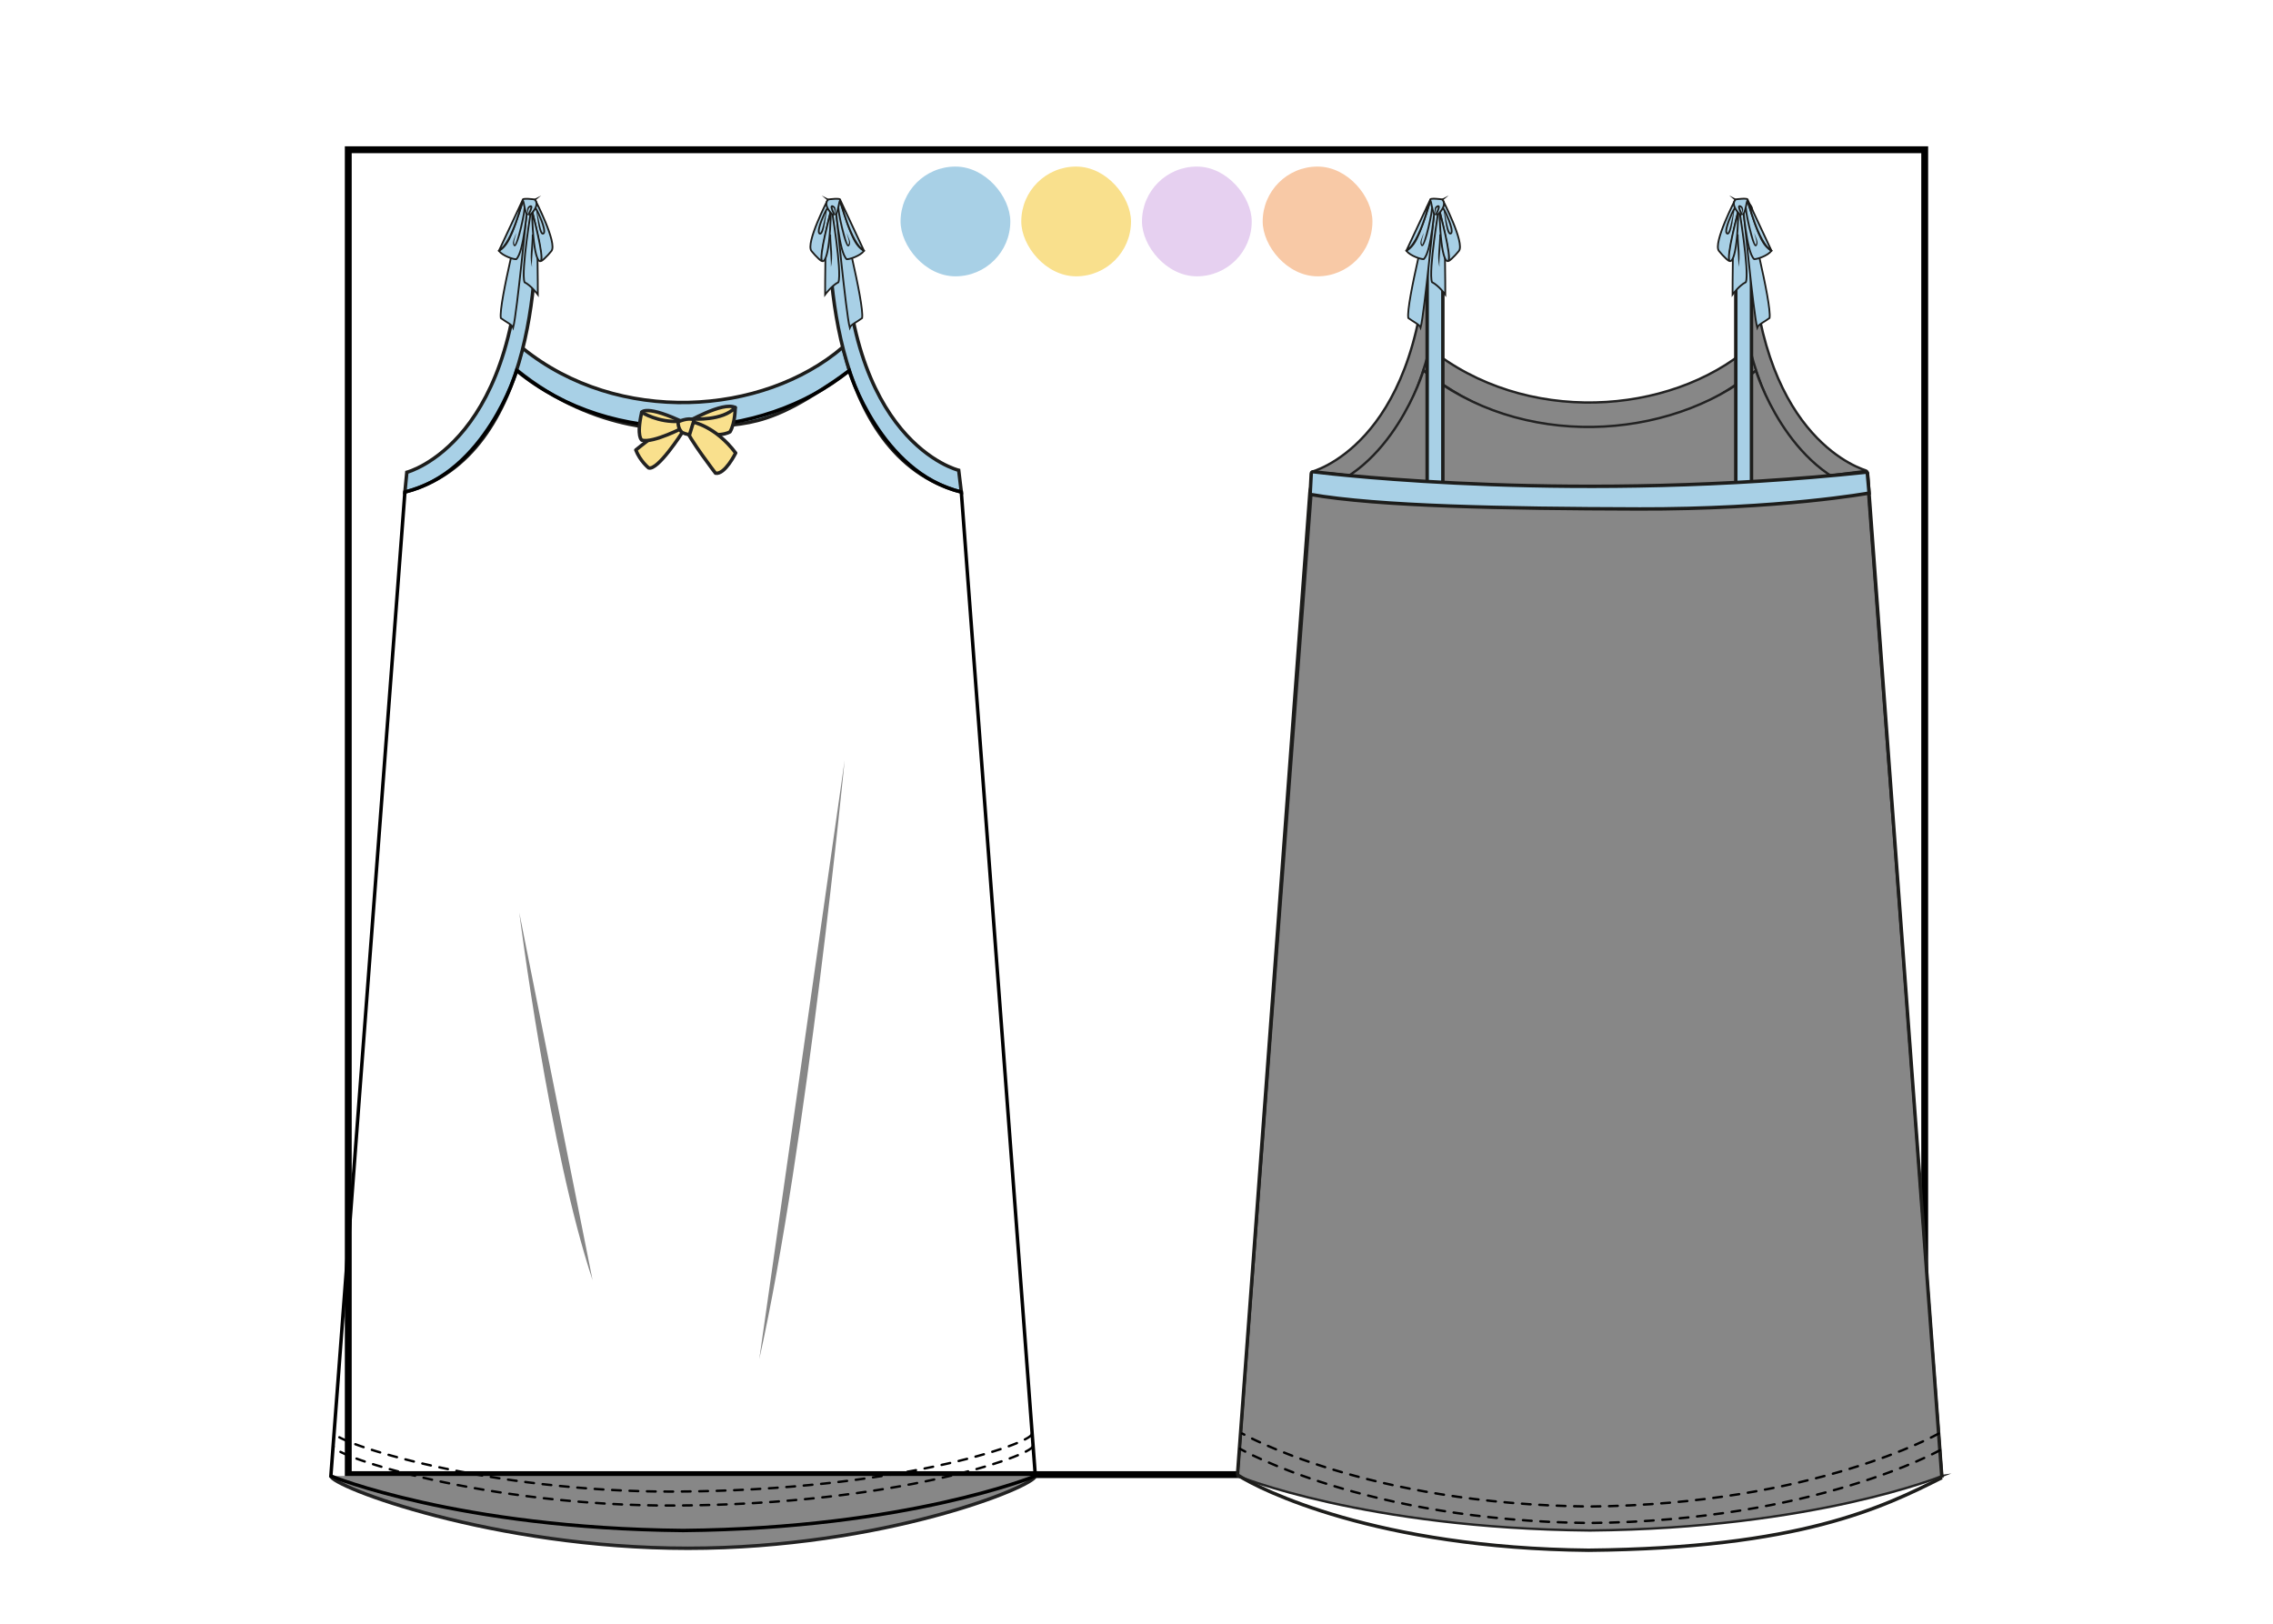 <?xml version="1.0" encoding="UTF-8"?> <svg xmlns="http://www.w3.org/2000/svg" xmlns:xlink="http://www.w3.org/1999/xlink" id="Capa_1" data-name="Capa 1" viewBox="0 0 993.13 709.66"><defs><pattern id="Motivo_nuevo_2" data-name="Motivo nuevo 2" x="0" y="0" width="453.54" height="453.54" patternTransform="translate(-8705.65 -6734.93) scale(.22)" patternUnits="userSpaceOnUse" viewBox="0 0 453.54 453.54"><g><rect x="0" y="0" width="453.54" height="453.54" fill="none"></rect><g><path d="M299.03,434.77l25.46,3.15,22.02-13.16c.97-.58,2.22-.02,2.43,1.09l4.87,25.19,19.32,16.87c.85.74.7,2.1-.28,2.65l-22.45,12.41-10.08,23.59c-.44,1.04-1.78,1.32-2.61.55l-18.74-17.51-25.55-2.29c-1.12-.1-1.81-1.29-1.33-2.31l10.87-23.24-5.71-25.01c-.25-1.1.67-2.12,1.79-1.98Z" fill="#f8c9a6"></path><path d="M31,453.35l13.82,1.71,11.95-7.14c.53-.31,1.2-.01,1.32.59l2.64,13.67,10.49,9.16c.46.4.38,1.14-.15,1.44l-12.18,6.74-5.47,12.8c-.24.56-.97.72-1.42.3l-10.17-9.51-13.87-1.24c-.61-.05-.98-.7-.72-1.25l5.9-12.61-3.1-13.57c-.14-.6.36-1.15.97-1.07Z" fill="#f8c9a6"></path><g><path d="M161.92,425.36l6.47-9.57-.78-11.53c-.03-.51.45-.9.93-.75l11.11,3.2,10.72-4.31c.47-.19.99.15,1.01.66l.39,11.55,7.41,8.87c.33.39.17.99-.31,1.16l-10.86,3.94-6.15,9.79c-.27.43-.89.46-1.2.06l-7.11-9.11-11.21-2.82c-.49-.12-.71-.7-.43-1.12Z" fill="#e6d0f0"></path><polygon points="202.71 477.39 200.39 469.35 193.62 464.43 200.55 459.74 203.14 451.78 209.74 456.93 218.11 456.92 215.26 464.79 217.84 472.75 209.48 472.47 202.71 477.39" fill="#e6d0f0"></polygon><path d="M262.9,509.4s-83.83,40.48-124.86-4.02c-40.78-44.23,5.33-123.94,5.33-123.94,0,0-.23,48.14,31.5,82.71,34.87,38,88.04,45.25,88.04,45.25Z" fill="#f9e08d" stroke="#f9e08d" stroke-miterlimit="10" stroke-width=".44"></path></g></g><g><rect x="418.23" y="3.71" width="459.53" height="459.53" fill="#a8d0e6"></rect><g><path d="M426.72,310.24l-5.82-7.46-9.18-2.31c-.4-.1-.58-.57-.35-.92l5.3-7.84-.64-9.44c-.03-.42.37-.73.77-.62l9.09,2.62,8.78-3.52c.39-.16.81.12.82.54l.32,9.46,6.07,7.26c.27.32.14.81-.26.95l-8.9,3.23-5.03,8.01c-.22.35-.73.38-.98.05Z" fill="#e6d0f0"></path><path d="M517.72,252.87s10.31,75.52-34.73,96.21c-44.76,20.56-95.17-35.52-95.17-35.52,0,0,37.43,12.36,72.38-3.59,38.42-17.54,57.52-57.1,57.52-57.1Z" fill="#f9e08d" stroke="#f9e08d" stroke-miterlimit="10" stroke-width=".36"></path></g><g><path d="M425.53,75.33l6.7-9.23-.39-11.4c-.02-.5.47-.87.95-.71l10.85,3.52,10.72-3.89c.47-.17.97.18.97.68v11.41s7.02,9,7.02,9c.31.4.13.98-.35,1.13l-10.85,3.53-6.39,9.45c-.28.42-.89.43-1.19.02l-6.71-9.23-10.96-3.16c-.48-.14-.68-.71-.39-1.12Z" fill="#e6d0f0"></path><path d="M522.35,161.61s-84.05,37.14-123.05-8.13c-38.76-45,9.39-122.1,9.39-122.1,0,0-1.83,47.48,28.32,82.65,33.14,38.66,85.34,47.58,85.34,47.58Z" fill="#f9e08d" stroke="#f9e08d" stroke-miterlimit="10" stroke-width=".43"></path></g></g><g><rect x="-35.31" y="3.71" width="459.53" height="459.53" fill="#a8d0e6"></rect><path d="M54.42,356.35l11.06,1.37,9.57-5.72c.42-.25.96,0,1.06.47l2.11,10.94,8.4,7.33c.37.32.31.91-.12,1.15l-9.75,5.39-4.38,10.25c-.19.45-.77.57-1.13.24l-8.14-7.61-11.1-1c-.49-.04-.79-.56-.58-1l4.72-10.1-2.48-10.87c-.11-.48.29-.92.78-.86Z" fill="#f8c9a6"></path><path d="M320.09,357.27l11.06,1.37,9.57-5.72c.42-.25.96,0,1.06.47l2.11,10.94,8.4,7.33c.37.32.31.91-.12,1.15l-9.75,5.39-4.38,10.25c-.19.45-.77.57-1.13.24l-8.14-7.61-11.1-1c-.49-.04-.79-.56-.58-1l4.72-10.1-2.48-10.87c-.11-.48.29-.92.78-.86Z" fill="#f8c9a6"></path><path d="M129.11,282.55l16.85,2.09,14.57-8.71c.64-.38,1.47-.01,1.61.72l3.22,16.67,12.79,11.17c.56.49.47,1.39-.19,1.75l-14.86,8.22-6.67,15.61c-.29.69-1.18.87-1.73.36l-12.4-11.59-16.91-1.52c-.74-.07-1.2-.85-.88-1.53l7.19-15.38-3.78-16.55c-.17-.73.44-1.4,1.18-1.31Z" fill="#f8c9a6"></path><path d="M333.08,189.7l21.73,2.69,18.79-11.23c.83-.49,1.89-.02,2.08.93l4.15,21.5,16.49,14.4c.73.63.6,1.8-.24,2.26l-19.16,10.59-8.6,20.13c-.38.89-1.52,1.13-2.23.47l-16-14.95-21.81-1.96c-.96-.09-1.54-1.1-1.13-1.97l9.27-19.83-4.88-21.34c-.21-.94.57-1.81,1.53-1.69Z" fill="#f8c9a6"></path><path d="M240.6,105.9l25.25,3.13,21.84-13.06c.96-.57,2.2-.02,2.41,1.08l4.83,24.98,19.17,16.74c.84.74.7,2.09-.28,2.63l-22.27,12.31-9.99,23.4c-.44,1.03-1.77,1.31-2.59.55l-18.59-17.37-25.34-2.28c-1.12-.1-1.79-1.28-1.32-2.29l10.78-23.05-5.67-24.8c-.25-1.09.66-2.1,1.77-1.96Z" fill="#f8c9a6"></path><path d="M299.03-18.77l25.46,3.15,22.02-13.16c.97-.58,2.22-.02,2.43,1.09l4.87,25.19,19.32,16.87c.85.74.7,2.1-.28,2.65l-22.45,12.41-10.08,23.59c-.44,1.04-1.78,1.32-2.61.55l-18.74-17.51-25.55-2.29c-1.12-.1-1.81-1.29-1.33-2.31l10.87-23.24-5.71-25.01c-.25-1.1.67-2.12,1.79-1.98Z" fill="#f8c9a6"></path><path d="M31-.19l13.82,1.71,11.95-7.14c.53-.31,1.2-.01,1.32.59l2.64,13.67,10.49,9.16c.46.4.38,1.14-.15,1.44l-12.18,6.74-5.47,12.8c-.24.56-.97.72-1.42.3l-10.17-9.51-13.87-1.24c-.61-.05-.98-.7-.72-1.25l5.9-12.61L30.03.89c-.14-.6.36-1.15.97-1.07Z" fill="#f8c9a6"></path><g><path d="M122.21,199.55l-7.57-3.23-7.96,2.1c-.35.09-.69-.19-.65-.55l.74-8.2-4.46-6.92c-.2-.3-.03-.71.32-.79l8.02-1.83,5.2-6.38c.23-.28.67-.25.85.06l4.22,7.06,7.67,2.98c.34.13.44.56.2.83l-5.41,6.2-.46,8.22c-.02.36-.39.59-.73.45Z" fill="#e6d0f0"></path><polygon points="153.08 164 147.77 166.7 145.25 172.1 141.03 167.89 135.12 167.16 137.82 161.84 136.69 155.99 142.58 156.92 147.79 154.04 148.73 159.93 153.08 164" fill="#e6d0f0"></polygon><path d="M167.33,117.59s39.63,53.15,14.05,87.85c-25.42,34.49-87.38,13.02-87.38,13.02,0,0,33.69-6.34,53.58-33.2,21.86-29.52,19.75-67.67,19.75-67.67Z" fill="#f9e08d" stroke="#f9e08d" stroke-miterlimit="10" stroke-width=".31"></path></g><g><path d="M259.3,301.05l-4.3-1.84-4.52,1.2c-.2.05-.39-.11-.37-.31l.42-4.66-2.53-3.93c-.11-.17-.02-.4.18-.45l4.56-1.04,2.95-3.62c.13-.16.38-.14.48.04l2.4,4.01,4.36,1.69c.19.07.25.32.12.47l-3.08,3.52-.26,4.67c-.01.21-.22.34-.41.26Z" fill="#e6d0f0"></path><polygon points="276.84 280.85 273.82 282.39 272.39 285.45 269.99 283.06 266.63 282.64 268.17 279.63 267.53 276.3 270.87 276.83 273.83 275.19 274.36 278.54 276.84 280.85" fill="#e6d0f0"></polygon><path d="M284.94,254.48s22.52,30.2,7.98,49.91c-14.44,19.6-49.65,7.4-49.65,7.4,0,0,19.14-3.6,30.44-18.86,12.42-16.77,11.22-38.45,11.22-38.45Z" fill="#f9e08d" stroke="#f9e08d" stroke-miterlimit="10" stroke-width=".18"></path></g><g><path d="M161.92-28.18l6.47-9.57-.78-11.53c-.03-.51.45-.9.93-.75l11.11,3.2,10.72-4.31c.47-.19.99.15,1.01.66l.39,11.55,7.41,8.87c.33.39.17.99-.31,1.16l-10.86,3.94-6.15,9.79c-.27.43-.89.46-1.2.06l-7.11-9.11-11.21-2.82c-.49-.12-.71-.7-.43-1.12Z" fill="#e6d0f0"></path><polygon points="202.71 23.85 200.39 15.81 193.62 10.89 200.55 6.2 203.14 -1.76 209.74 3.38 218.11 3.38 215.26 11.25 217.84 19.21 209.48 18.93 202.71 23.85" fill="#e6d0f0"></polygon><path d="M262.9,55.85s-83.83,40.48-124.86-4.02c-40.78-44.23,5.33-123.94,5.33-123.94,0,0-.23,48.14,31.5,82.71,34.87,38,88.04,45.25,88.04,45.25Z" fill="#f9e08d" stroke="#f9e08d" stroke-miterlimit="10" stroke-width=".44"></path></g><path d="M299.03,434.77l25.46,3.15,22.02-13.16c.97-.58,2.22-.02,2.43,1.09l4.87,25.19,19.32,16.87c.85.74.7,2.1-.28,2.65l-22.45,12.41-10.08,23.59c-.44,1.04-1.78,1.32-2.61.55l-18.74-17.51-25.55-2.29c-1.12-.1-1.81-1.29-1.33-2.31l10.87-23.24-5.71-25.01c-.25-1.1.67-2.12,1.79-1.98Z" fill="#f8c9a6"></path><path d="M31,453.35l13.82,1.71,11.95-7.14c.53-.31,1.2-.01,1.32.59l2.64,13.67,10.49,9.16c.46.4.38,1.14-.15,1.44l-12.18,6.74-5.47,12.8c-.24.56-.97.72-1.42.3l-10.17-9.51-13.87-1.24c-.61-.05-.98-.7-.72-1.25l5.9-12.61-3.1-13.57c-.14-.6.36-1.15.97-1.07Z" fill="#f8c9a6"></path><g><path d="M161.92,425.36l6.47-9.57-.78-11.53c-.03-.51.45-.9.93-.75l11.11,3.2,10.72-4.31c.47-.19.99.15,1.01.66l.39,11.55,7.41,8.87c.33.39.17.99-.31,1.16l-10.86,3.94-6.15,9.79c-.27.43-.89.46-1.2.06l-7.11-9.11-11.21-2.82c-.49-.12-.71-.7-.43-1.12Z" fill="#e6d0f0"></path><polygon points="202.71 477.39 200.39 469.35 193.62 464.43 200.55 459.74 203.14 451.78 209.74 456.93 218.11 456.92 215.26 464.79 217.84 472.75 209.48 472.47 202.71 477.39" fill="#e6d0f0"></polygon><path d="M262.9,509.4s-83.83,40.48-124.86-4.02c-40.78-44.23,5.33-123.94,5.33-123.94,0,0-.23,48.14,31.5,82.71,34.87,38,88.04,45.25,88.04,45.25Z" fill="#f9e08d" stroke="#f9e08d" stroke-miterlimit="10" stroke-width=".44"></path></g><g><path d="M-26.82,310.24l-5.82-7.46-9.18-2.31c-.4-.1-.58-.57-.35-.92l5.3-7.84-.64-9.44c-.03-.42.37-.73.77-.62l9.09,2.62,8.78-3.52c.39-.16.81.12.82.54l.32,9.46,6.07,7.26c.27.32.14.81-.26.95l-8.9,3.23-5.03,8.01c-.22.35-.73.38-.98.05Z" fill="#e6d0f0"></path><polygon points="24.02 291.64 17.17 291.41 11.63 295.44 9.73 288.85 4.19 284.83 9.86 280.99 11.98 274.47 17.39 278.68 24.24 278.68 21.9 285.12 24.02 291.64" fill="#e6d0f0"></polygon><path d="M64.18,252.87s10.31,75.52-34.73,96.21c-44.76,20.56-95.17-35.52-95.17-35.52,0,0,37.43,12.36,72.38-3.59,38.42-17.54,57.52-57.1,57.52-57.1Z" fill="#f9e08d" stroke="#f9e08d" stroke-miterlimit="10" stroke-width=".36"></path></g><g><path d="M-28.01,75.33l6.7-9.23-.39-11.4c-.02-.5.47-.87.95-.71l10.85,3.52,10.72-3.89c.47-.17.97.18.97.68v11.41s7.02,9,7.02,9c.31.4.13.98-.35,1.13l-10.85,3.53-6.39,9.45c-.28.42-.89.43-1.19.02l-6.71-9.23-10.96-3.16c-.48-.14-.68-.71-.39-1.12Z" fill="#e6d0f0"></path><polygon points="10.49 128.02 8.48 120.01 1.96 114.93 8.96 110.53 11.77 102.77 18.11 108.06 26.37 108.34 23.3 116.01 25.58 123.95 17.34 123.39 10.49 128.02" fill="#e6d0f0"></polygon><path d="M68.81,161.61s-84.05,37.14-123.05-8.13c-38.76-45,9.39-122.1,9.39-122.1,0,0-1.83,47.48,28.32,82.65,33.14,38.66,85.34,47.58,85.34,47.58Z" fill="#f9e08d" stroke="#f9e08d" stroke-miterlimit="10" stroke-width=".43"></path></g><g><path d="M426.72,310.24l-5.82-7.46-9.18-2.31c-.4-.1-.58-.57-.35-.92l5.3-7.84-.64-9.44c-.03-.42.37-.73.77-.62l9.09,2.62,8.78-3.52c.39-.16.81.12.82.54l.32,9.46,6.07,7.26c.27.32.14.81-.26.95l-8.9,3.23-5.03,8.01c-.22.35-.73.38-.98.05Z" fill="#e6d0f0"></path><polygon points="477.56 291.64 470.71 291.41 465.17 295.44 463.27 288.85 457.73 284.83 463.41 280.99 465.52 274.47 470.93 278.68 477.78 278.68 475.45 285.12 477.56 291.64" fill="#e6d0f0"></polygon><path d="M517.72,252.87s10.31,75.52-34.73,96.21c-44.76,20.56-95.17-35.52-95.17-35.52,0,0,37.43,12.36,72.38-3.59,38.42-17.54,57.52-57.1,57.52-57.1Z" fill="#f9e08d" stroke="#f9e08d" stroke-miterlimit="10" stroke-width=".36"></path></g><g><path d="M425.53,75.33l6.7-9.23-.39-11.4c-.02-.5.47-.87.95-.71l10.85,3.52,10.72-3.89c.47-.17.97.18.97.68v11.41s7.02,9,7.02,9c.31.4.13.98-.35,1.13l-10.85,3.53-6.39,9.45c-.28.42-.89.43-1.19.02l-6.71-9.23-10.96-3.16c-.48-.14-.68-.71-.39-1.12Z" fill="#e6d0f0"></path><polygon points="464.04 128.02 462.02 120.01 455.5 114.93 462.5 110.53 465.32 102.77 471.66 108.06 479.92 108.34 476.84 116.01 479.13 123.95 470.88 123.39 464.04 128.02" fill="#e6d0f0"></polygon><path d="M522.35,161.61s-84.05,37.14-123.05-8.13c-38.76-45,9.39-122.1,9.39-122.1,0,0-1.83,47.48,28.32,82.65,33.14,38.66,85.34,47.58,85.34,47.58Z" fill="#f9e08d" stroke="#f9e08d" stroke-miterlimit="10" stroke-width=".43"></path></g></g><g><g><polygon points="24.02 291.64 17.17 291.41 11.63 295.44 9.73 288.85 4.19 284.83 9.86 280.99 11.98 274.47 17.39 278.68 24.24 278.68 21.9 285.12 24.02 291.64" fill="#e6d0f0"></polygon><path d="M64.18,252.87s10.31,75.52-34.73,96.21c-44.76,20.56-95.17-35.52-95.17-35.52,0,0,37.43,12.36,72.38-3.59,38.42-17.54,57.52-57.1,57.52-57.1Z" fill="#f9e08d" stroke="#f9e08d" stroke-miterlimit="10" stroke-width=".36"></path></g><g><path d="M-28.01,75.33l6.7-9.23-.39-11.4c-.02-.5.47-.87.95-.71l10.85,3.52,10.72-3.89c.47-.17.97.18.97.68v11.41s7.02,9,7.02,9c.31.4.13.98-.35,1.13l-10.85,3.53-6.39,9.45c-.28.42-.89.43-1.19.02l-6.71-9.23-10.96-3.16c-.48-.14-.68-.71-.39-1.12Z" fill="#e6d0f0"></path><polygon points="10.49 128.02 8.48 120.01 1.96 114.93 8.96 110.53 11.77 102.77 18.11 108.06 26.37 108.34 23.3 116.01 25.58 123.95 17.34 123.39 10.49 128.02" fill="#e6d0f0"></polygon><path d="M68.81,161.61s-84.05,37.14-123.05-8.13c-38.76-45,9.39-122.1,9.39-122.1,0,0-1.83,47.48,28.32,82.65,33.14,38.66,85.34,47.58,85.34,47.58Z" fill="#f9e08d" stroke="#f9e08d" stroke-miterlimit="10" stroke-width=".43"></path></g></g><rect x="418.23" y="-449.84" width="459.53" height="459.53" fill="#a8d0e6"></rect><g><rect x="-35.31" y="-449.84" width="459.53" height="459.53" fill="#a8d0e6"></rect><path d="M299.03-18.77l25.46,3.15,22.02-13.16c.97-.58,2.22-.02,2.43,1.09l4.87,25.19,19.32,16.87c.85.74.7,2.1-.28,2.65l-22.45,12.41-10.08,23.59c-.44,1.04-1.78,1.32-2.61.55l-18.74-17.51-25.55-2.29c-1.12-.1-1.81-1.29-1.33-2.31l10.87-23.24-5.71-25.01c-.25-1.1.67-2.12,1.79-1.98Z" fill="#f8c9a6"></path><path d="M31-.19l13.82,1.71,11.95-7.14c.53-.31,1.2-.01,1.32.59l2.64,13.67,10.49,9.16c.46.4.38,1.14-.15,1.44l-12.18,6.74-5.47,12.8c-.24.56-.97.72-1.42.3l-10.17-9.51-13.87-1.24c-.61-.05-.98-.7-.72-1.25l5.9-12.61L30.03.89c-.14-.6.36-1.15.97-1.07Z" fill="#f8c9a6"></path><g><polygon points="202.71 23.85 200.39 15.81 193.62 10.89 200.55 6.2 203.14 -1.76 209.74 3.38 218.11 3.38 215.26 11.25 217.84 19.21 209.48 18.93 202.71 23.85" fill="#e6d0f0"></polygon><path d="M262.9,55.85s-83.83,40.48-124.86-4.02c-40.78-44.23,5.33-123.94,5.33-123.94,0,0-.23,48.14,31.5,82.71,34.87,38,88.04,45.25,88.04,45.25Z" fill="#f9e08d" stroke="#f9e08d" stroke-miterlimit="10" stroke-width=".44"></path></g></g></g></pattern></defs><rect x="152.17" y="65.42" width="688.78" height="578.81" fill="none" stroke="#000" stroke-miterlimit="10" stroke-width="3"></rect><g><rect x="551.7" y="72.77" width="47.95" height="47.95" rx="23.98" ry="23.98" fill="#f8c9a6"></rect><rect x="393.48" y="72.77" width="47.95" height="47.95" rx="23.98" ry="23.98" fill="#a8d0e6"></rect><rect x="498.96" y="72.77" width="47.95" height="47.95" rx="23.98" ry="23.98" fill="#e6d0f0"></rect><rect x="446.22" y="72.77" width="47.95" height="47.95" rx="23.98" ry="23.98" fill="#f9e08d"></rect></g><path id="circulo" d="M452.38,644.83c0,4.43-66.77,31.58-151.78,31.58s-156.04-27.16-156.04-31.58" fill="#878787" stroke="#222" stroke-miterlimit="10" stroke-width="1.5"></path><path d="M371.17,161.91c-37.43,26.85-44.82,22.73-73.61,25.45,0,0-36.56,3.22-72.04-25.94l2.83-9.31c41.83,33.81,104.9,29.56,139.92-.42l2.91,10.22Z" fill="#a8d0e6" stroke="#1d1d1b" stroke-miterlimit="10" stroke-width="1.5"></path><path d="M362.37,92.15c-.56,14.62-2.07,107.31,57.66,122.82l-1.15-9.52s-50.33-11.96-49.99-108.5c.01-2.85-1.85-5.37-4.57-6.19h0c-.95-.28-1.91.39-1.94,1.38Z" fill="#a8d0e6" stroke="#1d1d1b" stroke-miterlimit="10" stroke-width="1.5"></path><path d="M234.05,92.6c.69,14.9,2.46,106.69-57.14,122.37l.84-8.64s51.12-13.07,49.69-112.42c-.01-1.02.67-1.92,1.66-2.16l2.85-.7c1.03-.25,2.04.49,2.09,1.56Z" fill="#a8d0e6" stroke="#1d1d1b" stroke-miterlimit="10" stroke-width="1.5"></path><path id="del" d="M452.38,644.83s-55.71,22.88-153.75,23.81h-.32c-98.04-.93-153.75-23.81-153.75-23.81l32.35-429.86c35.38-8.54,48.84-53.06,48.84-53.06,42.02,34.44,106.96,31.16,145.27.04,0,0,13.62,44.48,49,53.02l32.35,429.86Z" fill="url(#Motivo_nuevo_2)" stroke="#000" stroke-miterlimit="10" stroke-width="1.5"></path><path d="M451.18,631.93c-.43,3.74-58.52,25.37-156.29,25.81-81.99.36-149.14-21.39-149.14-25.82" fill="none" stroke="#000" stroke-dasharray="3.81" stroke-linecap="round" stroke-miterlimit="10" stroke-width="1.03"></path><path d="M450.76,626.61c-.54,3.99-58.09,24.6-155.86,25.03-81.99.36-149.14-21.39-149.14-25.82" fill="none" stroke="#000" stroke-dasharray="3.81" stroke-linecap="round" stroke-miterlimit="10" stroke-width="1.03"></path><g><path d="M299.43,184.86s16.5-9.69,21.81-6.81l-4.74,7.16-35.4,2.38-.72-7.48s1.93-3.52,19.05,4.76Z" fill="#f9e08d" stroke="#222" stroke-linejoin="round" stroke-width="1.5"></path><path d="M302.82,183.03s12.96.94,18.41-4.99c0,0,.08,6.56-2.25,10.61,0,0-5.33,3.52-17.44-1.19-2.19-.95-3.46,1.52-3.46,1.52,0,0-10.73,16.78-14.68,15.43,0,0-3.72-2.97-5.6-7.82,0,0,14.97-12.32,19.41-12.54l5.62-1.02Z" fill="#f9e08d" stroke="#222" stroke-linejoin="round" stroke-width="1.5"></path><path d="M280.38,180.1s7.17,4.67,16.82,3.95l5.46.32s9.94,1.79,18.77,13.53c0,0-4.72,9.6-8.8,8.83,0,0-11.51-14.94-13.43-20.25,0,0-13.82,7.23-18.74,5.83,0,0-2.53-1.34-.08-12.21Z" fill="#f9e08d" stroke="#222" stroke-linejoin="round" stroke-width="1.5"></path><path d="M296.3,184.29s4.3-2.08,7-.86c0,0-1.35,4.11-2.01,6.41,0,0-1.15.06-3.21-.87,0,0-1.93-1.51-1.78-4.68Z" fill="#f9e08d" stroke="#222" stroke-miterlimit="10" stroke-width="1.5"></path></g><path d="M369.06,332.08s-16.46,168.71-37.32,261.72" fill="#878787"></path><path d="M226.89,398.72s13.05,103.63,32.01,160.53" fill="#878787"></path><g><path d="M233.75,90.33c1.24,3.11,1.24,38.36,1.24,38.36,0,0-2.9-3.94-5.81-5.39-1.66-4.56,3.11-32.97,3.11-32.97" fill="#a8d0e6" stroke="#1d1d1b" stroke-miterlimit="10" stroke-width=".77"></path><path d="M228.36,91.37s-10.58,41.38-9.54,47.6c1.87,1.45,4.99,2.9,5.41,4.14,1.66-6.22,6.21-53.4,6.21-53.4l-2.07,1.66Z" fill="#a8d0e6" stroke="#1d1d1b" stroke-miterlimit="10" stroke-width=".77"></path><path d="M233.77,87.21s9.87,19.03,7.17,22.44c-1.91,2.41-4.83,5.13-4.56,4.17.82-2.97-4.78-25.51-4.78-25.51l2.18-1.11Z" fill="#a8d0e6" stroke="#1d1d1b" stroke-miterlimit="10" stroke-width=".77"></path><path d="M228.6,87.54c-5.56,17.75-7.22,19.82-10.63,22.06,1.71,2.21,6.23,3.69,7.58,3.66,3.53-3.24,4.66-23.2,5.24-24.63l.58-1.43-2.77.34Z" fill="#a8d0e6" stroke="#1d1d1b" stroke-miterlimit="10" stroke-width=".77"></path><path d="M217.97,109.6l10.32-22.06s-4.4,18.62-10.32,22.06Z" fill="#a8d0e6" stroke="#1d1d1b" stroke-linejoin="round" stroke-width=".77"></path><path d="M236.22,114.07s-3.15,2.24-3.76-21.75c0,0,5.59,20.43,3.76,21.75Z" fill="#a8d0e6" stroke="#1d1d1b" stroke-miterlimit="10" stroke-width=".77"></path><path d="M233.58,87.14s-5.81-.85-5.18.31c.71,1.32.51,3.35,1.73,6,1.45.41,1.52.41,1.52.41,0,0,4.63-4.22,1.93-6.71Z" fill="#a8d0e6" stroke="#1d1d1b" stroke-miterlimit="10" stroke-width=".77"></path><g><path d="M233.85,90.68c1.02,1.32,5.32,10.59,3.49,11.4-1.83.81-2.72-12.02-3.53-11.2" fill="#a8d0e6"></path><path d="M237.14,101.72c-.19-.11-.41-.58-.54-.94-.15-.39-.27-.79-.38-1.18-.21-.78-.38-1.53-.54-2.23-.31-1.4-.57-2.6-.78-3.58-.22-.97-.42-1.72-.59-2.22-.09-.25-.16-.43-.23-.55-.06-.12-.12-.16-.12-.16.28-.09.77,4.18,1,5.68.18,1.19.4,2.47.68,3.55.3,1.06.57,1.98,1.24,2.32.23.1.53.06.71-.06.19-.11.33-.29.4-.45.15-.34.17-.65.17-.93,0-.58-.11-1.12-.23-1.64-.25-1.05-.6-2.06-.97-3.05-.38-.99-.79-1.96-1.24-2.93-.46-.96-.89-1.9-1.51-2.84l-.61.44c1.06,1.71,1.92,3.7,2.68,5.63.37.98.71,1.97.94,2.97.11.5.2,1.01.2,1.48,0,.23-.04.46-.11.58-.04.05-.08.09-.11.1-.02-.01,0,.02-.05-.02Z" fill="#1d1d1b" stroke="#1d1d1b" stroke-width=".02"></path></g><g><path d="M229.22,90.68c0,2.95-3.47,17.91-4.48,16.59-1.02-1.32.1-2.95.81-5.49" fill="#a8d0e6"></path><path d="M226.48,102.43c-.47,1.66-.89,3.2-1.46,4.34-.07.13-.17.27-.2.28-.02-.02.15,0,.13.03,0,0-.07-.1-.1-.14-.15-.23-.24-.47-.27-.73-.06-.51.06-1.03.17-1.48.25-.91.45-1.61.58-2.08.12-.48.17-.73.17-.73,0,0-.34.95-.8,2.06-.22.56-.46,1.16-.54,1.77-.11.61.09,1.22.31,1.54.04.06.06.14.22.25.17.1.39.02.47-.05.18-.14.26-.27.35-.41.17-.27.3-.54.42-.81.24-.54.44-1.08.61-1.57.34-.99.58-1.8.68-2.16.53-1.93.99-3.87,1.41-5.83.39-1.97.83-3.89.96-5.96h-.76c-.12,1.9-.55,3.9-.95,5.85-.42,1.95-.88,3.9-1.41,5.82Z" fill="#1d1d1b" stroke="#1d1d1b" stroke-width=".02"></path></g><g><path d="M232.77,102.4c.1,3.25-1.02,10.66-.31,14.21" fill="#a8d0e6"></path><path d="M231.99,109.76c-.14,2.13-.07,3.84.08,5,.15,1.16.37,1.75.37,1.75,0,0-.07-.62-.06-1.34,0-.73.06-1.56.09-1.99.11-1.38.24-2.97.27-3.42.14-2.43.42-4.83.41-7.32l-.76.02c.02,2.4-.26,4.85-.4,7.3Z" fill="#1d1d1b" stroke="#1d1d1b" stroke-width=".02"></path></g><g><path d="M231.04,93.54c.61-1.22,1.93-4.07.51-3.35-1.42.71-.71,2.34-1.02,3.15" fill="#a8d0e6"></path><path d="M231.63,89.76c-.69.23-1.13.81-1.22,1.34-.11.52-.02.92.02,1.23.05.31.1.54.11.71.02.16,0,.25,0,.25,0,0,.04-.07.08-.21.04-.13.07-.32.1-.52.04-.4.1-.85.16-1.05.09-.34.26-.63.47-.78.21-.17.44-.23.51-.26.03-.01.02,0,.03,0,0,.03.03-.13.02-.11-.01-.02.06-.09,0-.02-.03.04-.12.03-.11.05.01.03,0,.19-.02.32-.06.28-.15.58-.27.88-.23.6-.5,1.19-.79,1.77l.68.34c.3-.6.58-1.22.83-1.86.12-.32.23-.65.3-1.02.03-.18.07-.39,0-.68-.07-.18-.21-.35-.44-.4-.17-.03-.33,0-.44.03Z" fill="#1d1d1b" stroke="#1d1d1b" stroke-width=".02"></path></g></g><g><path d="M361.75,90.33c-1.24,3.11-1.24,38.36-1.24,38.36,0,0,2.9-3.94,5.81-5.39,1.66-4.56-3.11-32.97-3.11-32.97" fill="#a8d0e6" stroke="#1d1d1b" stroke-miterlimit="10" stroke-width=".77"></path><path d="M367.14,91.37s10.58,41.38,9.54,47.6c-1.87,1.45-4.99,2.9-5.41,4.14-1.66-6.22-6.21-53.4-6.21-53.4l2.07,1.66Z" fill="#a8d0e6" stroke="#1d1d1b" stroke-miterlimit="10" stroke-width=".77"></path><path d="M361.72,87.21s-9.87,19.03-7.17,22.44c1.91,2.41,4.83,5.13,4.56,4.17-.82-2.97,4.78-25.51,4.78-25.51l-2.18-1.11Z" fill="#a8d0e6" stroke="#1d1d1b" stroke-miterlimit="10" stroke-width=".77"></path><path d="M366.9,87.54c5.56,17.75,7.22,19.82,10.63,22.06-1.71,2.21-6.23,3.69-7.58,3.66-3.53-3.24-4.66-23.2-5.24-24.63l-.58-1.43,2.77.34Z" fill="#a8d0e6" stroke="#1d1d1b" stroke-miterlimit="10" stroke-width=".77"></path><path d="M377.52,109.6l-10.32-22.06s4.4,18.62,10.32,22.06Z" fill="#a8d0e6" stroke="#1d1d1b" stroke-linejoin="round" stroke-width=".77"></path><path d="M359.27,114.07s3.15,2.24,3.76-21.75c0,0-5.59,20.43-3.76,21.75Z" fill="#a8d0e6" stroke="#1d1d1b" stroke-miterlimit="10" stroke-width=".77"></path><path d="M361.91,87.14s5.81-.85,5.18.31c-.71,1.32-.51,3.35-1.73,6-1.45.41-1.52.41-1.52.41,0,0-4.63-4.22-1.93-6.71Z" fill="#a8d0e6" stroke="#1d1d1b" stroke-miterlimit="10" stroke-width=".77"></path><g><path d="M361.64,90.68c-1.02,1.32-5.32,10.59-3.49,11.4,1.83.81,2.72-12.02,3.53-11.2" fill="#a8d0e6"></path><path d="M358.74,102.35c.32-.21.43-.45.56-.66.12-.22.2-.44.29-.65.16-.43.27-.85.37-1.25.2-.81.34-1.58.47-2.29.24-1.43.4-2.64.53-3.63.13-.99.23-1.75.34-2.25.05-.25.1-.44.15-.56.04-.12.1-.17.09-.18-.28-.1-1.16,4.13-1.47,5.59-.26,1.17-.54,2.43-.85,3.45-.16.51-.32.96-.49,1.29-.16.34-.35.52-.38.52.01,0-.07,0-.15-.15-.07-.14-.1-.37-.1-.6,0-.47.09-.98.21-1.47.24-.99.57-1.98.94-2.95.76-1.92,1.6-3.9,2.66-5.59l-.61-.44c-.63.95-1.06,1.89-1.52,2.86-.45.97-.86,1.95-1.24,2.95-.38,1-.72,2.01-.97,3.07-.12.53-.22,1.07-.21,1.66.02.3.03.61.22.95.11.17.26.32.47.41.23.09.54.06.71-.07Z" fill="#1d1d1b" stroke="#1d1d1b" stroke-width=".02"></path></g><g><path d="M366.28,90.68c0,2.95,3.47,17.91,4.48,16.59,1.02-1.32-.1-2.95-.81-5.49" fill="#a8d0e6"></path><path d="M368.3,102.63c.49,1.69.93,3.19,1.63,4.46.11.16.18.32.44.48.06.04.17.08.3.06.12-.01.23-.09.28-.14.1-.12.11-.17.17-.25.18-.31.28-.66.29-.98.02-.65-.16-1.17-.32-1.63-.71-1.75-1.1-2.7-1.1-2.7,0,0,.25.99.61,2.12.17.57.35,1.19.37,1.74.04.56-.15.99-.34,1.24l-.05.08s0,0,0,0c.02.03.05.06.05.06.02.04,0,.03.02-.02.03-.07.03-.07.02-.07-.05-.04-.13-.16-.19-.27-.13-.23-.24-.5-.34-.76-.2-.53-.37-1.06-.52-1.55-.29-.98-.5-1.79-.6-2.15-.53-1.91-.99-3.84-1.4-5.78-.39-1.93-.82-3.91-.94-5.82h-.76c.13,2.1.57,4.03.97,6.01.42,1.97.89,3.92,1.43,5.86Z" fill="#1d1d1b" stroke="#1d1d1b" stroke-width=".02"></path></g><g><path d="M362.72,102.4c-.1,3.25,1.02,10.66.31,14.21" fill="#a8d0e6"></path><path d="M362.76,109.81c.14,2.12.26,3.79.29,4.94.04,1.15,0,1.77,0,1.77,0,0,.16-.6.27-1.33.1-.73.17-1.57.19-2.01.07-1.4.02-3.02,0-3.47-.14-2.43-.42-4.87-.41-7.25l-.76-.02c-.01,2.5.28,4.92.42,7.37Z" fill="#1d1d1b" stroke="#1d1d1b" stroke-width=".02"></path></g><g><path d="M364.46,93.54c-.61-1.22-1.93-4.07-.51-3.35,1.42.71.71,2.34,1.02,3.15" fill="#a8d0e6"></path><path d="M363.65,90.46c.9.29.98,1.24,1.05,1.86.04.31.09.57.14.73.05.16.11.23.11.23,0,0-.04-.33.03-.72.06-.39.13-.86.11-1.12-.01-.41-.18-.91-.49-1.21-.29-.31-.61-.43-.77-.49-.05-.02-.14-.02-.21-.03-.07,0-.14-.02-.26.03-.22.06-.35.28-.39.42-.07.3-.02.47,0,.67.07.37.18.69.3,1.01.24.64.53,1.24.83,1.84l.68-.34c-.29-.59-.57-1.18-.8-1.78-.11-.3-.21-.61-.27-.89-.04-.14-.02-.28-.02-.31,0,.02-.04.07-.09.08-.02.01,0,0,.05.02Z" fill="#1d1d1b" stroke="#1d1d1b" stroke-width=".02"></path></g></g><g><path d="M767.35,161.91c-37.43,26.85-44.82,22.73-73.61,25.45,0,0-36.56,3.22-72.04-25.94l2.83-9.31c41.83,33.81,104.9,29.56,139.92-.42l2.91,10.22Z" fill="#878787" stroke="#222" stroke-miterlimit="10" stroke-width="1.03"></path><path d="M758.55,92.15c-.56,14.62-2.07,107.31,57.66,122.82v-8.04c0-.66-.41-1.24-1.04-1.44-7.29-2.37-50.41-20.14-50.1-108.53.01-2.85-1.85-5.37-4.57-6.19h0c-.95-.28-1.91.39-1.94,1.38Z" fill="#878787" stroke="#222" stroke-miterlimit="10" stroke-width="1.03"></path><path d="M630.24,92.6c.69,14.9,2.46,106.69-57.14,122.37l-.14-8.27c0-.32.19-.6.5-.69,5.37-1.65,51.53-18.52,50.18-112.1-.01-1.02.67-1.92,1.66-2.16l2.85-.7c1.03-.25,2.04.49,2.09,1.56Z" fill="#878787" stroke="#222" stroke-miterlimit="10" stroke-width="1.03"></path><path id="del-2" data-name="del" d="M848.56,644.83s-55.71,22.88-153.75,23.81h-.32c-98.04-.93-153.75-23.81-153.75-23.81l32.35-429.86c35.38-8.54,48.84-53.06,48.84-53.06,42.02,34.44,106.96,31.16,145.27.04,0,0,13.62,44.48,49,53.02l32.35,429.86Z" fill="#878787" stroke="#222" stroke-miterlimit="10" stroke-width="1.03"></path></g><path d="M623.56,91.98v119.6c0,1.87,1.54,3.39,3.43,3.39h0c1.9,0,3.43-1.52,3.43-3.39v-119.6c0-1.98-1.72-3.54-3.72-3.37h0c-1.78.15-3.14,1.61-3.14,3.37Z" fill="#a8d0e6" stroke="#1d1d1b" stroke-miterlimit="10" stroke-width="1.5"></path><path d="M758.41,91.98v119.6c0,1.87,1.54,3.39,3.43,3.39h0c1.9,0,3.43-1.52,3.43-3.39v-119.6c0-1.98-1.72-3.54-3.72-3.37h0c-1.78.15-3.14,1.61-3.14,3.37Z" fill="#a8d0e6" stroke="#1d1d1b" stroke-miterlimit="10" stroke-width="1.5"></path><path id="del-3" data-name="del" d="M848.47,645.56h0c-25.9,13.01-62.12,30.82-154.39,31.71h0c-92.5-.89-143.71-26.66-152.91-32.62-.3-.19-.47-.53-.44-.89l31.6-428.55c.37-4.99,4.83-8.68,9.8-8.1,150.14,17.39,82.15,17.48,232.08-1,.93-.11,1.77.58,1.84,1.54,0,0,24.31,328.44,32.42,437.92Z" fill="url(#Motivo_nuevo_2)" stroke="#1d1d1b" stroke-linecap="round" stroke-miterlimit="10" stroke-width="1.5"></path><path id="del-4" data-name="del" d="M847.56,633.61s-55.07,30.84-153.04,31.76h0c-97.97-.93-152.78-32.44-152.78-32.44" fill="none" stroke="#000" stroke-dasharray="3.81" stroke-linecap="round" stroke-miterlimit="10" stroke-width="1.03"></path><path id="del-5" data-name="del" d="M847.05,626.3s-54.56,30.94-152.52,31.87h0c-97.97-.93-151.78-31.9-151.78-31.9" fill="none" stroke="#000" stroke-dasharray="3.81" stroke-linecap="round" stroke-miterlimit="10" stroke-width="1.03"></path><path d="M715.28,222.35c-57.58-.15-112.9-1.12-142.85-6.36l.48-9.07c.03-.5.47-.87.96-.81,10.8,1.33,115.76,13.49,241.26.2.39-.04.73.24.77.63l.75,8.47s-38.78,7.12-101.37,6.95Z" fill="#a8d0e6" stroke="#1d1d1b" stroke-miterlimit="10" stroke-width="1.5"></path><g><path d="M630.24,90.29c1.24,3.11,1.24,38.36,1.24,38.36,0,0-2.9-3.94-5.81-5.39-1.66-4.56,3.11-32.97,3.11-32.97" fill="#a8d0e6" stroke="#1d1d1b" stroke-miterlimit="10" stroke-width=".77"></path><path d="M624.85,91.33s-10.58,41.38-9.54,47.6c1.87,1.45,4.99,2.9,5.41,4.14,1.66-6.22,6.21-53.4,6.21-53.4l-2.07,1.66Z" fill="#a8d0e6" stroke="#1d1d1b" stroke-miterlimit="10" stroke-width=".77"></path><path d="M630.27,87.18s9.87,19.03,7.17,22.44c-1.91,2.41-4.83,5.13-4.56,4.17.82-2.97-4.78-25.51-4.78-25.51l2.18-1.11Z" fill="#a8d0e6" stroke="#1d1d1b" stroke-miterlimit="10" stroke-width=".77"></path><path d="M625.09,87.5c-5.56,17.75-7.22,19.82-10.63,22.06,1.71,2.21,6.23,3.69,7.58,3.66,3.53-3.24,4.66-23.2,5.24-24.63l.58-1.43-2.77.34Z" fill="#a8d0e6" stroke="#1d1d1b" stroke-miterlimit="10" stroke-width=".77"></path><path d="M614.46,109.56l10.32-22.06s-4.4,18.62-10.32,22.06Z" fill="#a8d0e6" stroke="#1d1d1b" stroke-linejoin="round" stroke-width=".77"></path><path d="M632.72,114.03s-3.15,2.24-3.76-21.75c0,0,5.59,20.43,3.76,21.75Z" fill="#a8d0e6" stroke="#1d1d1b" stroke-miterlimit="10" stroke-width=".77"></path><path d="M630.07,87.1s-5.81-.85-5.18.31c.71,1.32.51,3.35,1.73,6,1.45.41,1.52.41,1.52.41,0,0,4.63-4.22,1.93-6.71Z" fill="#a8d0e6" stroke="#1d1d1b" stroke-miterlimit="10" stroke-width=".77"></path><g><path d="M630.35,90.64c1.02,1.32,5.32,10.59,3.49,11.4-1.83.81-2.72-12.02-3.53-11.2" fill="#a8d0e6"></path><path d="M633.64,101.68c-.19-.11-.41-.58-.54-.94-.15-.39-.27-.79-.38-1.18-.21-.78-.38-1.53-.54-2.23-.31-1.4-.57-2.6-.78-3.58-.22-.97-.42-1.72-.59-2.22-.09-.25-.16-.43-.23-.55-.06-.12-.12-.16-.12-.16.28-.09.77,4.18,1,5.68.18,1.19.4,2.47.68,3.55.3,1.06.57,1.98,1.24,2.32.23.1.53.06.71-.06.19-.11.33-.29.4-.45.15-.34.17-.65.17-.93,0-.58-.11-1.12-.23-1.64-.25-1.05-.6-2.06-.97-3.05-.38-.99-.79-1.96-1.24-2.93-.46-.96-.89-1.9-1.51-2.84l-.61.44c1.06,1.71,1.92,3.7,2.68,5.63.37.98.71,1.97.94,2.97.11.5.2,1.01.2,1.48,0,.23-.04.46-.11.58-.04.05-.08.09-.11.1-.02-.01,0,.02-.05-.02Z" fill="#1d1d1b" stroke="#1d1d1b" stroke-width=".02"></path></g><g><path d="M625.71,90.64c0,2.95-3.47,17.91-4.48,16.59-1.02-1.32.1-2.95.81-5.49" fill="#a8d0e6"></path><path d="M622.98,102.39c-.47,1.66-.89,3.2-1.46,4.34-.07.13-.17.27-.2.28-.02-.02.15,0,.13.03,0,0-.07-.1-.1-.14-.15-.23-.24-.47-.27-.73-.06-.51.06-1.03.17-1.48.25-.91.45-1.61.58-2.08.12-.48.17-.73.17-.73,0,0-.34.95-.8,2.06-.22.56-.46,1.16-.54,1.77-.11.61.09,1.22.31,1.54.04.06.06.14.22.25.17.1.39.02.47-.05.18-.14.26-.27.35-.41.17-.27.3-.54.42-.81.24-.54.44-1.08.61-1.57.34-.99.58-1.8.68-2.16.53-1.93.99-3.87,1.41-5.83.39-1.97.83-3.89.96-5.96h-.76c-.12,1.9-.55,3.9-.95,5.85-.42,1.95-.88,3.9-1.41,5.82Z" fill="#1d1d1b" stroke="#1d1d1b" stroke-width=".02"></path></g><g><path d="M629.27,102.36c.1,3.25-1.02,10.66-.31,14.21" fill="#a8d0e6"></path><path d="M628.49,109.72c-.14,2.13-.07,3.84.08,5,.15,1.16.37,1.75.37,1.75,0,0-.07-.62-.06-1.34,0-.73.06-1.56.09-1.99.11-1.38.24-2.97.27-3.42.14-2.43.42-4.83.41-7.32l-.76.02c.02,2.4-.26,4.85-.4,7.3Z" fill="#1d1d1b" stroke="#1d1d1b" stroke-width=".02"></path></g><g><path d="M627.53,93.5c.61-1.22,1.93-4.07.51-3.35-1.42.71-.71,2.34-1.02,3.15" fill="#a8d0e6"></path><path d="M628.12,89.72c-.69.23-1.13.81-1.22,1.34-.11.52-.02.92.02,1.23.05.31.1.54.11.71.02.16,0,.25,0,.25,0,0,.04-.07.08-.21.04-.13.07-.32.1-.52.04-.4.1-.85.16-1.05.09-.34.26-.63.47-.78.21-.17.44-.23.51-.26.03-.01.02,0,.03,0,0,.03.03-.13.02-.11-.01-.02.06-.09,0-.02-.03.04-.12.03-.11.05.01.03,0,.19-.02.32-.05.28-.15.58-.27.88-.23.6-.5,1.19-.79,1.77l.68.34c.3-.6.58-1.22.83-1.86.12-.32.23-.65.3-1.02.03-.18.07-.39-.01-.68-.07-.18-.21-.35-.44-.4-.17-.03-.33,0-.44.03Z" fill="#1d1d1b" stroke="#1d1d1b" stroke-width=".02"></path></g></g><g><path d="M758.24,90.29c-1.24,3.11-1.24,38.36-1.24,38.36,0,0,2.9-3.94,5.81-5.39,1.66-4.56-3.11-32.97-3.11-32.97" fill="#a8d0e6" stroke="#1d1d1b" stroke-miterlimit="10" stroke-width=".77"></path><path d="M763.63,91.33s10.58,41.38,9.54,47.6c-1.87,1.45-4.99,2.9-5.41,4.14-1.66-6.22-6.21-53.4-6.21-53.4l2.07,1.66Z" fill="#a8d0e6" stroke="#1d1d1b" stroke-miterlimit="10" stroke-width=".77"></path><path d="M758.21,87.18s-9.87,19.03-7.17,22.44c1.91,2.41,4.83,5.13,4.56,4.17-.82-2.97,4.78-25.51,4.78-25.51l-2.18-1.11Z" fill="#a8d0e6" stroke="#1d1d1b" stroke-miterlimit="10" stroke-width=".77"></path><path d="M763.39,87.5c5.56,17.75,7.22,19.82,10.63,22.06-1.71,2.21-6.23,3.69-7.58,3.66-3.53-3.24-4.66-23.2-5.24-24.63l-.58-1.43,2.77.34Z" fill="#a8d0e6" stroke="#1d1d1b" stroke-miterlimit="10" stroke-width=".77"></path><path d="M774.02,109.56l-10.32-22.06s4.4,18.62,10.32,22.06Z" fill="#a8d0e6" stroke="#1d1d1b" stroke-linejoin="round" stroke-width=".77"></path><path d="M755.77,114.03s3.15,2.24,3.76-21.75c0,0-5.59,20.43-3.76,21.75Z" fill="#a8d0e6" stroke="#1d1d1b" stroke-miterlimit="10" stroke-width=".77"></path><path d="M758.41,87.1s5.81-.85,5.18.31c-.71,1.32-.51,3.35-1.73,6-1.45.41-1.52.41-1.52.41,0,0-4.63-4.22-1.93-6.71Z" fill="#a8d0e6" stroke="#1d1d1b" stroke-miterlimit="10" stroke-width=".77"></path><g><path d="M758.14,90.64c-1.02,1.32-5.32,10.59-3.49,11.4,1.83.81,2.72-12.02,3.53-11.2" fill="#a8d0e6"></path><path d="M755.23,102.32c.32-.21.43-.45.56-.66.12-.22.2-.44.29-.65.16-.43.27-.85.37-1.25.2-.81.34-1.58.47-2.29.24-1.43.4-2.64.53-3.63.13-.99.23-1.75.34-2.25.05-.25.1-.44.15-.56.04-.12.1-.17.09-.18-.28-.1-1.16,4.13-1.47,5.59-.26,1.17-.54,2.43-.85,3.45-.16.51-.32.96-.49,1.29-.16.34-.35.52-.38.52.01,0-.07,0-.15-.15-.07-.14-.1-.37-.1-.6,0-.47.09-.98.21-1.47.24-.99.57-1.98.94-2.95.76-1.92,1.6-3.9,2.66-5.59l-.61-.44c-.63.95-1.06,1.89-1.52,2.86-.45.97-.86,1.95-1.24,2.95-.38,1-.72,2.01-.97,3.07-.12.53-.22,1.07-.21,1.66.02.3.03.61.22.95.11.17.26.32.47.41.23.09.54.06.71-.07Z" fill="#1d1d1b" stroke="#1d1d1b" stroke-width=".02"></path></g><g><path d="M762.77,90.64c0,2.95,3.47,17.91,4.48,16.59,1.02-1.32-.1-2.95-.81-5.49" fill="#a8d0e6"></path><path d="M764.79,102.59c.49,1.69.93,3.19,1.63,4.46.11.16.18.32.44.48.06.04.17.08.3.06.12-.01.23-.09.28-.14.1-.12.11-.17.17-.25.18-.31.28-.66.29-.98.02-.65-.16-1.17-.32-1.63-.71-1.75-1.1-2.7-1.1-2.7,0,0,.25.99.61,2.12.17.57.35,1.19.37,1.74.04.56-.15.99-.34,1.24l-.05.08s0,0,0,0c.02.03.05.06.05.06.02.04,0,.03.02-.02.03-.07.03-.07.02-.07-.05-.04-.13-.16-.19-.27-.13-.23-.24-.5-.34-.76-.2-.53-.37-1.06-.52-1.55-.29-.98-.5-1.79-.6-2.15-.53-1.91-.99-3.84-1.4-5.78-.39-1.93-.82-3.91-.94-5.82h-.76c.13,2.1.57,4.03.97,6.01.42,1.97.89,3.92,1.43,5.86Z" fill="#1d1d1b" stroke="#1d1d1b" stroke-width=".02"></path></g><g><path d="M759.22,102.36c-.1,3.25,1.02,10.66.31,14.21" fill="#a8d0e6"></path><path d="M759.26,109.77c.14,2.12.26,3.79.29,4.94.04,1.15,0,1.77,0,1.77,0,0,.16-.6.27-1.33.1-.73.17-1.57.19-2.01.07-1.4.02-3.02,0-3.47-.14-2.43-.42-4.87-.41-7.25l-.76-.02c-.01,2.5.28,4.92.42,7.37Z" fill="#1d1d1b" stroke="#1d1d1b" stroke-width=".02"></path></g><g><path d="M760.95,93.5c-.61-1.22-1.93-4.07-.51-3.35,1.42.71.71,2.34,1.02,3.15" fill="#a8d0e6"></path><path d="M760.15,90.43c.9.29.98,1.24,1.05,1.86.04.31.09.57.14.73.05.16.11.23.11.23,0,0-.04-.33.03-.72.06-.39.13-.86.11-1.12-.01-.41-.18-.91-.49-1.21-.29-.31-.61-.43-.77-.49-.05-.02-.14-.02-.21-.03-.07,0-.14-.02-.26.03-.22.06-.35.28-.39.42-.07.3-.02.47,0,.67.07.37.18.69.3,1.01.24.64.53,1.24.83,1.84l.68-.34c-.29-.59-.57-1.18-.8-1.78-.11-.3-.21-.61-.27-.89-.04-.14-.02-.28-.02-.31,0,.02-.04.07-.09.08-.02.01,0,0,.05.02Z" fill="#1d1d1b" stroke="#1d1d1b" stroke-width=".02"></path></g></g><path d="M610.92,398.72s13.05,103.63,32.01,160.53" fill="#878787"></path><path d="M777.07,332.08s-16.46,168.71-37.32,261.72" fill="#878787"></path></svg> 